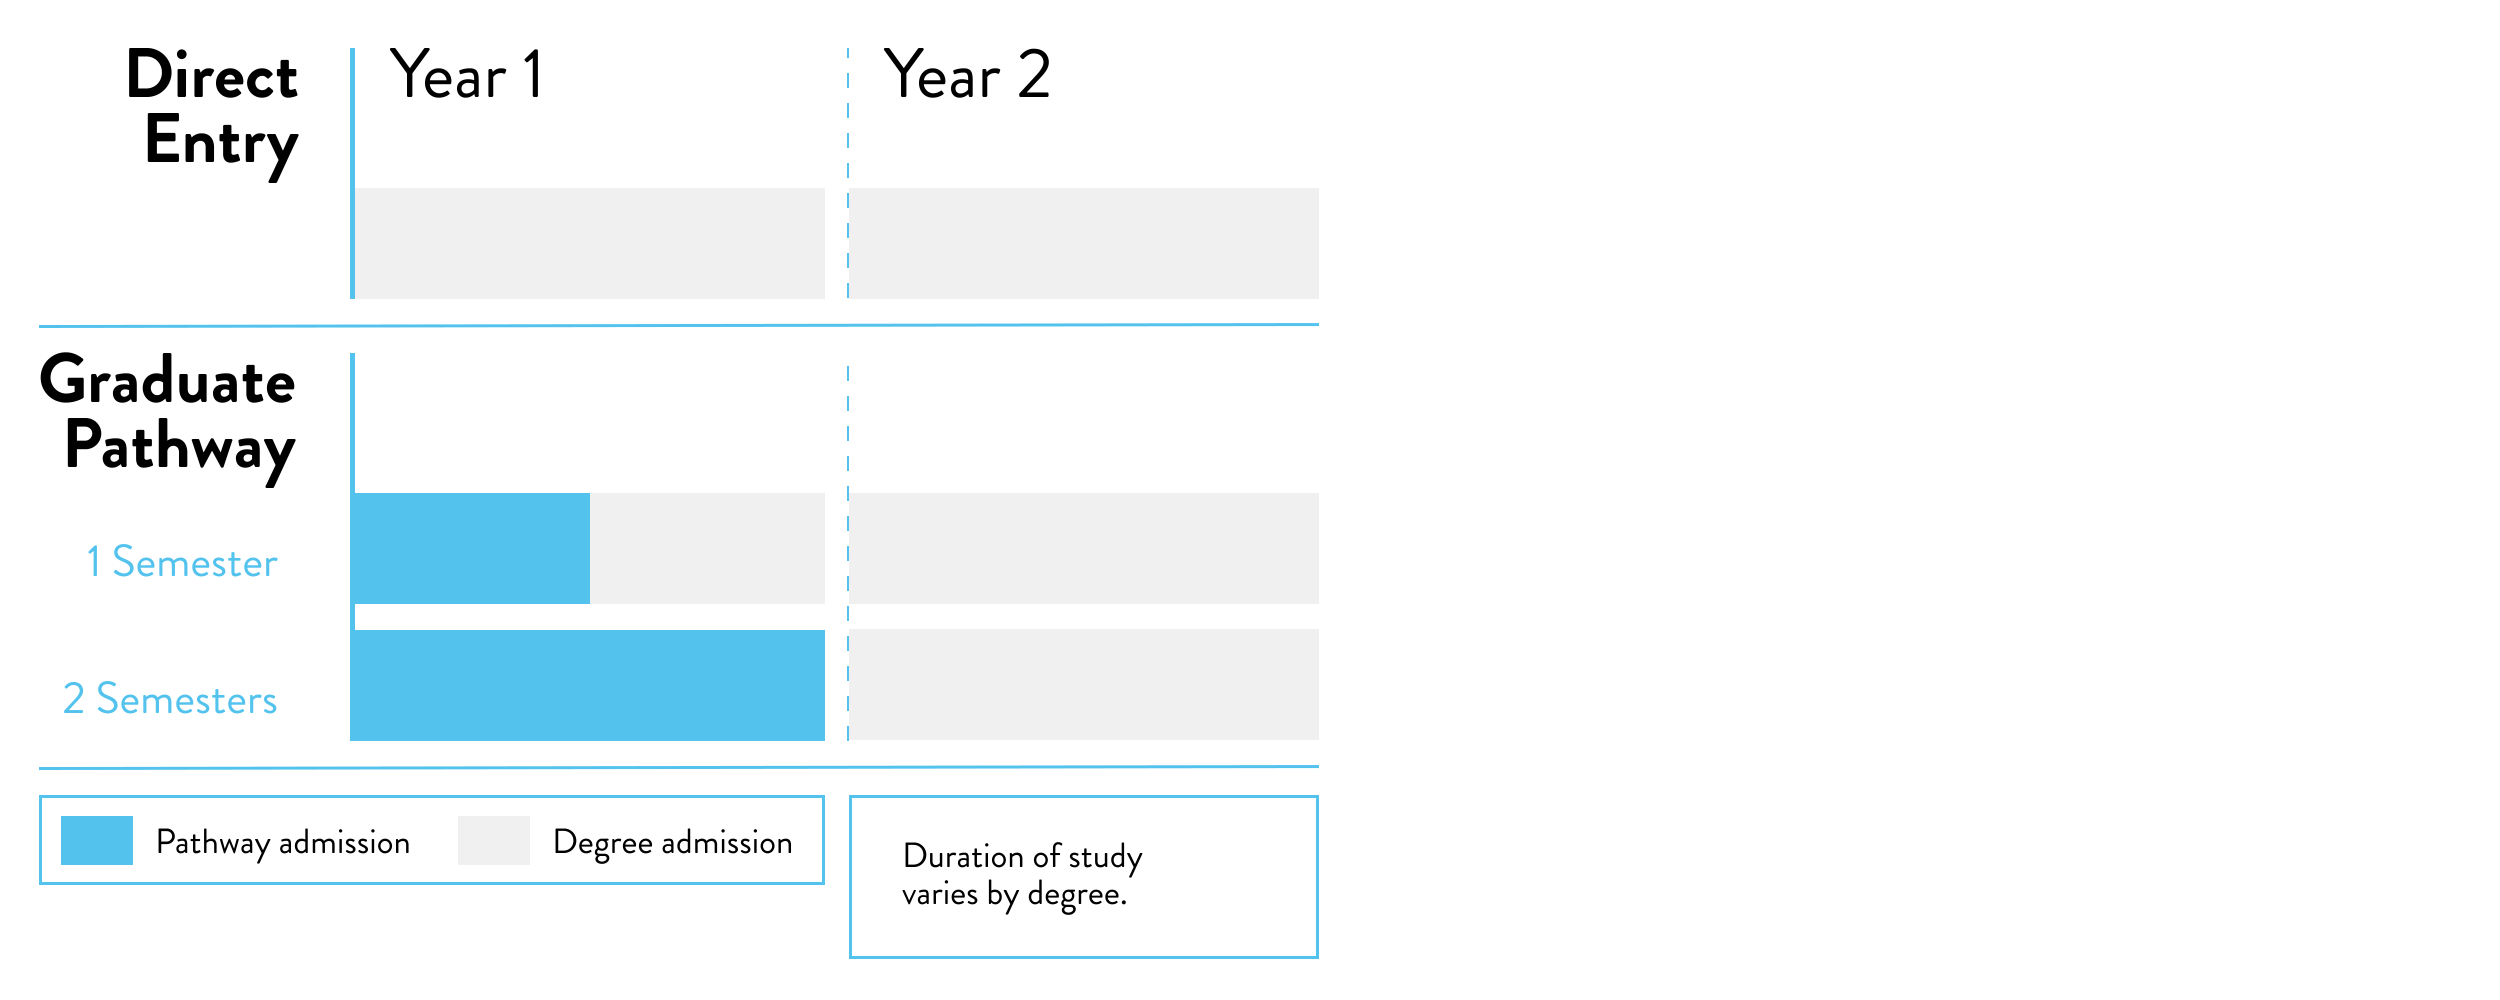 <svg xmlns="http://www.w3.org/2000/svg" width="2500" height="1000" fill="none"><path fill="#fff" d="M0 0h2500v1000H0z"/><path fill="#F0F0F0" d="M825 493H355v111h470V493ZM825 630H355v111h470V630ZM1319 493H849v111h470V493Z"/><path fill="#53C3EE" d="M825 630H355v111h470V630ZM590 493H355v111h235V493ZM133 816H61v49h72v-49Z"/><path fill="#F0F0F0" d="M1319 629H849v111h470V629Z"/><path fill="#53C3EE" d="M355 353h-5v388h5V353Z"/><path stroke="#53C3EE" stroke-dasharray="15 15" stroke-width="2" d="M848 741V353"/><path fill="#000" d="M158.57 852.335v-23.17c0-.35.28-.665.665-.665h7.735c4.305 0 7.84 3.5 7.84 7.735 0 4.34-3.535 7.875-7.805 7.875h-5.775v8.225c0 .35-.315.665-.665.665h-1.33a.665.665 0 0 1-.665-.665Zm2.66-10.815h5.565c2.87 0 5.32-2.345 5.32-5.355 0-2.835-2.45-5.005-5.32-5.005h-5.565v10.36Zm15.133 7.245c0-2.66 1.995-4.655 5.6-4.655 1.505 0 2.975.455 2.975.455.035-2.59-.28-3.78-2.275-3.78-1.925 0-3.57.525-4.2.77-.35.14-.56-.035-.665-.35l-.28-.875c-.14-.42.07-.63.385-.77.21-.105 2.24-.91 4.865-.91 3.57 0 4.445 1.82 4.445 5.915v7.77c0 .35-.315.665-.665.665h-.665c-.385 0-.49-.21-.595-.525l-.28-.945c-.735.735-2.17 1.82-4.34 1.82-2.45 0-4.305-1.785-4.305-4.585Zm2.24 0c0 1.4.945 2.485 2.45 2.485 1.75 0 3.255-1.085 3.85-1.96v-2.765c-.42-.245-1.4-.56-2.94-.56-1.96 0-3.36.98-3.36 2.8Zm14.382.735v-8.4H191.2a.665.665 0 0 1-.665-.665v-.77c0-.385.28-.665.665-.665h1.785v-3.885c0-.35.315-.665.665-.665l1.12-.07c.35 0 .63.315.63.665V839h4.06c.385 0 .665.28.665.665v.77c0 .35-.28.665-.665.665h-4.06v8.19c0 1.4.35 1.68 1.155 1.68.875 0 2.1-.525 2.555-.77.525-.28.665-.07.84.21l.525.875c.245.42.14.63-.245.875-.49.315-2.38 1.19-4.025 1.19-2.8 0-3.22-1.68-3.22-3.85Zm11.088 2.835v-23.17c0-.35.315-.665.665-.665h1.085c.35 0 .665.315.665.665v11.34s1.855-1.855 4.69-1.855c3.465 0 5.425 2.205 5.425 6.3v7.385c0 .35-.315.665-.665.665h-1.12a.688.688 0 0 1-.665-.665v-7.385c0-2.66-1.19-3.955-3.15-3.955-2.66 0-4.515 1.96-4.515 1.96v9.38c0 .35-.315.665-.665.665h-1.085a.688.688 0 0 1-.665-.665Zm19.78.665-3.885-13.195c-.14-.49 0-.805.525-.805h1.085c.315 0 .56.175.63.385l2.555 9.24h.035l3.955-9.625c.07-.175.28-.35.595-.35h.175c.315 0 .525.175.595.35l3.92 9.66h.035l2.52-9.275c.07-.21.315-.385.595-.385h1.085c.525 0 .665.315.525.805L234.983 853c-.07.21-.315.35-.595.35h-.175c-.315 0-.525-.175-.595-.35l-4.27-10.5-4.13 10.5c-.07.175-.28.35-.595.35h-.175c-.315 0-.525-.14-.595-.35Zm17.554-4.235c0-2.66 1.995-4.655 5.6-4.655 1.505 0 2.975.455 2.975.455.035-2.59-.28-3.78-2.275-3.78-1.925 0-3.57.525-4.2.77-.35.14-.56-.035-.665-.35l-.28-.875c-.14-.42.07-.63.385-.77.21-.105 2.24-.91 4.865-.91 3.57 0 4.445 1.82 4.445 5.915v7.77c0 .35-.315.665-.665.665h-.665c-.385 0-.49-.21-.595-.525l-.28-.945c-.735.735-2.17 1.82-4.34 1.82-2.45 0-4.305-1.785-4.305-4.585Zm2.24 0c0 1.4.945 2.485 2.45 2.485 1.75 0 3.255-1.085 3.85-1.96v-2.765c-.42-.245-1.4-.56-2.94-.56-1.96 0-3.36.98-3.36 2.8Zm17.987 4.2-6.51-13.195c-.21-.455 0-.77.525-.77h1.54c.28 0 .49.175.595.385l5.18 10.71h.035l4.9-10.71c.105-.21.35-.385.595-.385h1.33c.525 0 .77.35.525.805l-10.745 23.275c-.105.21-.35.42-.595.42h-1.295c-.525 0-.805-.385-.56-.875l4.48-9.66Zm18.532-4.2c0-2.66 1.995-4.655 5.6-4.655 1.505 0 2.975.455 2.975.455.035-2.59-.28-3.78-2.275-3.78-1.925 0-3.57.525-4.2.77-.35.14-.56-.035-.665-.35l-.28-.875c-.14-.42.07-.63.385-.77.21-.105 2.24-.91 4.865-.91 3.57 0 4.445 1.82 4.445 5.915v7.77c0 .35-.315.665-.665.665h-.665c-.385 0-.49-.21-.595-.525l-.28-.945c-.735.735-2.17 1.82-4.34 1.82-2.45 0-4.305-1.785-4.305-4.585Zm2.24 0c0 1.4.945 2.485 2.45 2.485 1.75 0 3.255-1.085 3.85-1.96v-2.765c-.42-.245-1.4-.56-2.94-.56-1.96 0-3.36.98-3.36 2.8Zm12.458-2.8c0-4.095 2.52-7.315 6.72-7.315 2.31 0 3.745.91 3.745.91v-10.395c0-.35.315-.665.665-.665h1.085c.35 0 .665.315.665.665v23.17c0 .35-.315.665-.665.665h-.735c-.315 0-.525-.245-.595-.56l-.21-.945s-1.68 1.855-4.305 1.855c-3.57 0-6.37-3.36-6.37-7.385Zm2.45.035c0 2.73 1.61 5.145 4.165 5.145 2.52 0 3.815-2.31 3.815-2.31v-7s-1.47-.84-3.395-.84c-3.045 0-4.585 2.205-4.585 5.005Zm15.449 6.335v-12.67c0-.35.315-.665.665-.665h.665c.315 0 .49.14.56.42l.315 1.085s1.645-1.855 4.55-1.855c2.065 0 3.57.805 4.48 2.275.175-.14 2.415-2.275 5.215-2.275 4.06 0 5.425 2.66 5.425 6.3v7.385c0 .35-.315.665-.665.665h-1.12a.688.688 0 0 1-.665-.665v-7.385c0-2.625-1.12-3.955-3.15-3.955-2.275 0-3.78 1.505-4.27 1.96.105.595.175 1.26.175 1.995v7.385c0 .35-.315.665-.665.665h-1.12a.688.688 0 0 1-.665-.665v-7.385c0-2.66-1.19-3.955-3.325-3.955-2.485 0-3.99 1.995-3.99 1.995v9.345c0 .35-.315.665-.665.665h-1.085a.688.688 0 0 1-.665-.665Zm27.815-19.81c-.91 0-1.645-.735-1.645-1.645 0-.945.735-1.68 1.645-1.68.945 0 1.68.735 1.68 1.68 0 .91-.735 1.645-1.68 1.645Zm-1.155 19.81v-12.67c0-.35.315-.665.665-.665h1.085c.35 0 .665.315.665.665v12.67c0 .35-.315.665-.665.665h-1.085a.688.688 0 0 1-.665-.665Zm6.718-.56c-.175-.14-.28-.49-.175-.735.14-.21.385-.7.49-.875.175-.28.56-.35.945-.105 0 0 1.505 1.225 3.29 1.225 1.435 0 2.275-.735 2.275-1.68 0-1.225-1.05-1.785-3.08-2.8-1.855-.91-3.99-2.135-3.99-4.515 0-1.47 1.19-3.64 4.445-3.64 1.82 0 3.22.63 3.885 1.085.315.21.42.7.21 1.085l-.28.56c-.21.385-.7.49-1.015.315 0 0-1.505-.84-2.8-.84-1.575 0-1.995.805-1.995 1.4 0 1.155 1.155 1.68 2.59 2.38 2.415 1.155 4.585 2.24 4.585 4.76 0 2.03-1.96 3.955-4.83 3.955-2.345 0-3.78-.98-4.55-1.575Zm12.476 0c-.175-.14-.28-.49-.175-.735.14-.21.385-.7.49-.875.175-.28.56-.35.945-.105 0 0 1.505 1.225 3.29 1.225 1.435 0 2.275-.735 2.275-1.68 0-1.225-1.05-1.785-3.08-2.8-1.855-.91-3.99-2.135-3.99-4.515 0-1.47 1.19-3.64 4.445-3.64 1.82 0 3.22.63 3.885 1.085.315.21.42.7.21 1.085l-.28.56c-.21.385-.7.49-1.015.315 0 0-1.505-.84-2.8-.84-1.575 0-1.995.805-1.995 1.4 0 1.155 1.155 1.68 2.59 2.38 2.415 1.155 4.585 2.24 4.585 4.76 0 2.03-1.96 3.955-4.83 3.955-2.345 0-3.78-.98-4.55-1.575Zm14.295-19.25c-.91 0-1.645-.735-1.645-1.645 0-.945.735-1.68 1.645-1.68.945 0 1.68.735 1.68 1.68 0 .91-.735 1.645-1.68 1.645Zm-1.155 19.81v-12.67c0-.35.315-.665.665-.665h1.085c.35 0 .665.315.665.665v12.67c0 .35-.315.665-.665.665h-1.085a.688.688 0 0 1-.665-.665Zm6.368-6.37c0-3.955 3.08-7.315 6.965-7.315s6.965 3.36 6.965 7.315c0 4.025-3.08 7.385-6.965 7.385s-6.965-3.36-6.965-7.385Zm2.415 0c0 2.835 1.995 5.11 4.55 5.11 2.555 0 4.55-2.275 4.55-5.11 0-2.765-1.995-5.005-4.55-5.005-2.555 0-4.55 2.24-4.55 5.005Zm15.485 6.37v-12.67c0-.35.315-.665.665-.665h.665c.315 0 .49.14.56.42l.315 1.085s1.995-1.855 4.9-1.855c4.06 0 5.425 2.66 5.425 6.3v7.385c0 .35-.315.665-.665.665h-1.12a.688.688 0 0 1-.665-.665v-7.385c0-2.66-1.19-3.955-3.15-3.955-2.625 0-4.515 1.995-4.515 1.995v9.345c0 .35-.315.665-.665.665h-1.085a.688.688 0 0 1-.665-.665Z"/><path fill="#F0F0F0" d="M530 816h-72v49h72v-49Z"/><path fill="#000" d="M555.57 852.335v-23.17c0-.35.28-.665.63-.665h7.84c6.755 0 12.285 5.495 12.285 12.215 0 6.79-5.53 12.285-12.285 12.285h-7.84c-.35 0-.63-.315-.63-.665Zm2.66-1.75h5.25c5.74 0 9.905-4.095 9.905-9.87 0-5.74-4.165-9.835-9.905-9.835h-5.25v19.705ZM579.241 846c0-3.955 2.625-7.35 6.86-7.35 3.675 0 6.335 2.73 6.335 6.405 0 .245-.035.7-.07.945a.644.644 0 0 1-.63.595h-10.08c.14 2.345 2.205 4.55 4.69 4.55 1.47 0 2.66-.56 3.465-1.05.49-.28.7-.455.98-.07.21.28.385.525.595.805.245.315.385.525-.14.91-.84.665-2.73 1.61-5.145 1.61-4.235 0-6.86-3.325-6.86-7.35Zm2.45-1.365h8.33c-.105-2.03-1.785-3.85-3.92-3.85-2.345 0-4.165 1.68-4.41 3.85Zm13.162 7.7c0-2.66 2.345-4.025 2.345-4.025s-1.12-1.435-1.12-3.5c0-3.255 2.275-6.16 5.915-6.16h5.915c.385 0 .665.28.665.665v.595c0 .245-.14.56-.385.595l-1.89.385s1.575 1.155 1.575 3.92c0 3.185-2.275 5.95-5.88 5.95-2.24 0-3.325-.875-3.325-.875s-1.54.7-1.54 2.1c0 .875.63 1.715 1.925 1.715h5.04c2.94 0 5.25 1.435 5.25 4.48 0 2.905-3.01 5.67-7.245 5.67-4.69 0-6.72-2.52-6.72-4.83 0-2.1 1.68-3.045 2.03-3.255v-.105c-.91-.245-2.555-1.155-2.555-3.325Zm7.175-3.675c2.1 0 3.5-1.61 3.5-3.92 0-2.31-1.4-3.92-3.5-3.92-2.135 0-3.675 1.61-3.675 3.92 0 2.31 1.54 3.92 3.675 3.92Zm-4.165 10.01c0 1.68 1.82 2.905 4.2 2.905 2.31 0 4.69-1.295 4.69-3.325 0-.455-.21-2.275-2.66-2.275h-3.885s-2.345.63-2.345 2.695Zm14.454-6.335v-12.67c0-.35.315-.665.665-.665h.665c.28 0 .525.175.595.49l.28 1.015s1.295-1.855 4.2-1.855c1.05 0 2.8.175 2.45 1.155l-.42 1.19c-.175.455-.49.455-.84.315a3.61 3.61 0 0 0-1.365-.28c-2.66 0-3.815 1.96-3.815 1.96v9.345c0 .35-.315.665-.665.665h-1.085a.688.688 0 0 1-.665-.665ZM622.889 846c0-3.955 2.625-7.35 6.86-7.35 3.675 0 6.335 2.73 6.335 6.405 0 .245-.035.7-.07.945a.644.644 0 0 1-.63.595h-10.08c.14 2.345 2.205 4.55 4.69 4.55 1.47 0 2.66-.56 3.465-1.05.49-.28.7-.455.98-.07.21.28.385.525.595.805.245.315.385.525-.14.91-.84.665-2.73 1.61-5.145 1.61-4.235 0-6.86-3.325-6.86-7.35Zm2.45-1.365h8.33c-.105-2.03-1.785-3.85-3.92-3.85-2.345 0-4.165 1.68-4.41 3.85ZM638.885 846c0-3.955 2.625-7.35 6.86-7.35 3.675 0 6.335 2.73 6.335 6.405 0 .245-.035.7-.07.945a.644.644 0 0 1-.63.595H641.3c.14 2.345 2.205 4.55 4.69 4.55 1.47 0 2.66-.56 3.465-1.05.49-.28.7-.455.98-.07.21.28.385.525.595.805.245.315.385.525-.14.91-.84.665-2.73 1.61-5.145 1.61-4.235 0-6.86-3.325-6.86-7.35Zm2.45-1.365h8.33c-.105-2.03-1.785-3.85-3.92-3.85-2.345 0-4.165 1.68-4.41 3.85Zm21.305 4.13c0-2.66 1.995-4.655 5.6-4.655 1.505 0 2.975.455 2.975.455.035-2.59-.28-3.78-2.275-3.78-1.925 0-3.57.525-4.2.77-.35.14-.56-.035-.665-.35l-.28-.875c-.14-.42.07-.63.385-.77.21-.105 2.24-.91 4.865-.91 3.57 0 4.445 1.82 4.445 5.915v7.77c0 .35-.315.665-.665.665h-.665c-.385 0-.49-.21-.595-.525l-.28-.945c-.735.735-2.17 1.82-4.34 1.82-2.45 0-4.305-1.785-4.305-4.585Zm2.24 0c0 1.4.945 2.485 2.45 2.485 1.75 0 3.255-1.085 3.85-1.96v-2.765c-.42-.245-1.4-.56-2.94-.56-1.96 0-3.36.98-3.36 2.8Zm12.457-2.8c0-4.095 2.52-7.315 6.72-7.315 2.31 0 3.745.91 3.745.91v-10.395c0-.35.315-.665.665-.665h1.085c.35 0 .665.315.665.665v23.17c0 .35-.315.665-.665.665h-.735c-.315 0-.525-.245-.595-.56l-.21-.945s-1.68 1.855-4.305 1.855c-3.57 0-6.37-3.36-6.37-7.385Zm2.45.035c0 2.73 1.61 5.145 4.165 5.145 2.52 0 3.815-2.31 3.815-2.31v-7s-1.47-.84-3.395-.84c-3.045 0-4.585 2.205-4.585 5.005Zm15.45 6.335v-12.67c0-.35.315-.665.665-.665h.665c.315 0 .49.14.56.42l.315 1.085s1.645-1.855 4.55-1.855c2.065 0 3.57.805 4.48 2.275.175-.14 2.415-2.275 5.215-2.275 4.06 0 5.425 2.66 5.425 6.3v7.385c0 .35-.315.665-.665.665h-1.12a.688.688 0 0 1-.665-.665v-7.385c0-2.625-1.12-3.955-3.15-3.955-2.275 0-3.78 1.505-4.27 1.96.105.595.175 1.26.175 1.995v7.385c0 .35-.315.665-.665.665h-1.12a.688.688 0 0 1-.665-.665v-7.385c0-2.66-1.19-3.955-3.325-3.955-2.485 0-3.99 1.995-3.99 1.995v9.345c0 .35-.315.665-.665.665h-1.085a.688.688 0 0 1-.665-.665Zm27.815-19.81c-.91 0-1.645-.735-1.645-1.645 0-.945.735-1.68 1.645-1.68.945 0 1.68.735 1.68 1.68 0 .91-.735 1.645-1.68 1.645Zm-1.155 19.81v-12.67c0-.35.315-.665.665-.665h1.085c.35 0 .665.315.665.665v12.67c0 .35-.315.665-.665.665h-1.085a.688.688 0 0 1-.665-.665Zm6.718-.56c-.175-.14-.28-.49-.175-.735.14-.21.385-.7.49-.875.175-.28.56-.35.945-.105 0 0 1.505 1.225 3.29 1.225 1.435 0 2.275-.735 2.275-1.68 0-1.225-1.05-1.785-3.08-2.8-1.855-.91-3.99-2.135-3.99-4.515 0-1.47 1.19-3.64 4.445-3.64 1.82 0 3.22.63 3.885 1.085.315.21.42.7.21 1.085l-.28.56c-.21.385-.7.49-1.015.315 0 0-1.505-.84-2.8-.84-1.575 0-1.995.805-1.995 1.4 0 1.155 1.155 1.68 2.59 2.38 2.415 1.155 4.585 2.24 4.585 4.76 0 2.03-1.96 3.955-4.83 3.955-2.345 0-3.78-.98-4.55-1.575Zm12.476 0c-.175-.14-.28-.49-.175-.735.14-.21.385-.7.49-.875.175-.28.56-.35.945-.105 0 0 1.505 1.225 3.29 1.225 1.435 0 2.275-.735 2.275-1.68 0-1.225-1.05-1.785-3.08-2.8-1.855-.91-3.99-2.135-3.99-4.515 0-1.47 1.19-3.64 4.445-3.64 1.82 0 3.22.63 3.885 1.085.315.21.42.7.21 1.085l-.28.56c-.21.385-.7.49-1.015.315 0 0-1.505-.84-2.8-.84-1.575 0-1.995.805-1.995 1.4 0 1.155 1.155 1.68 2.59 2.38 2.415 1.155 4.585 2.24 4.585 4.76 0 2.03-1.96 3.955-4.83 3.955-2.345 0-3.78-.98-4.55-1.575Zm14.295-19.25c-.91 0-1.645-.735-1.645-1.645 0-.945.735-1.68 1.645-1.68.945 0 1.68.735 1.68 1.68 0 .91-.735 1.645-1.68 1.645Zm-1.155 19.81v-12.67c0-.35.315-.665.665-.665h1.085c.35 0 .665.315.665.665v12.67c0 .35-.315.665-.665.665h-1.085a.688.688 0 0 1-.665-.665Zm6.368-6.37c0-3.955 3.08-7.315 6.965-7.315s6.965 3.36 6.965 7.315c0 4.025-3.08 7.385-6.965 7.385s-6.965-3.36-6.965-7.385Zm2.415 0c0 2.835 1.995 5.11 4.55 5.11 2.555 0 4.55-2.275 4.55-5.11 0-2.765-1.995-5.005-4.55-5.005-2.555 0-4.55 2.24-4.55 5.005Zm15.485 6.37v-12.67c0-.35.315-.665.665-.665h.665c.315 0 .49.14.56.42l.315 1.085s1.995-1.855 4.9-1.855c4.06 0 5.425 2.66 5.425 6.3v7.385c0 .35-.315.665-.665.665h-1.12a.688.688 0 0 1-.665-.665v-7.385c0-2.66-1.19-3.955-3.15-3.955-2.625 0-4.515 1.995-4.515 1.995v9.345c0 .35-.315.665-.665.665h-1.085a.688.688 0 0 1-.665-.665Z"/><path fill="#53C3EE" d="M64.118 712.145v-1.35c3.69-3.96 7.336-7.965 11.026-11.925 3.06-3.33 4.544-6.03 4.544-8.145 0-2.565-1.665-5.715-6.3-5.715-2.79 0-4.995 1.89-6.39 3.375-.36.36-.855.36-1.215 0l-.9-.855c-.27-.315-.36-.81-.044-1.17 0 0 3.195-4.41 8.55-4.41 6.434 0 9.72 4.095 9.72 8.685 0 3.96-2.52 6.885-5.625 10.215-2.88 3.06-5.76 6.165-8.64 9.225h13.23c.45 0 .855.405.855.855v1.215c0 .45-.406.855-.856.855h-17.1a.854.854 0 0 1-.855-.855Zm34.256-2.34c-.36-.315-.81-.675-.27-1.53.225-.27.45-.585.675-.855.45-.585.945-.945 1.575-.405.315.27 3.6 3.42 7.605 3.42 3.645 0 6.03-2.295 6.03-4.95 0-3.105-2.7-4.95-7.875-7.11-4.95-2.16-7.92-4.185-7.92-9.315 0-3.06 2.43-8.01 9.585-8.01 4.41 0 7.695 2.295 7.695 2.295.27.135.81.675.27 1.53-.18.27-.36.585-.54.855-.405.63-.855.81-1.575.405-.315-.18-3.15-2.07-5.895-2.07-4.77 0-6.21 3.06-6.21 4.95 0 3.015 2.295 4.77 6.075 6.345 6.075 2.475 9.99 4.77 9.99 9.99 0 4.68-4.455 8.1-9.72 8.1-5.31 0-8.91-3.105-9.495-3.645ZM121.423 704c0-5.085 3.375-9.45 8.82-9.45 4.725 0 8.145 3.51 8.145 8.235 0 .315-.045.9-.09 1.215a.828.828 0 0 1-.81.765h-12.96c.18 3.015 2.835 5.85 6.03 5.85 1.89 0 3.42-.72 4.455-1.35.63-.36.9-.585 1.26-.09.27.36.495.675.765 1.035.315.405.495.675-.18 1.17-1.08.855-3.51 2.07-6.615 2.07-5.445 0-8.82-4.275-8.82-9.45Zm3.15-1.755h10.71c-.135-2.61-2.295-4.95-5.04-4.95-3.015 0-5.355 2.16-5.67 4.95Zm18.722 9.9v-16.29c0-.45.405-.855.855-.855h.855c.405 0 .63.18.72.54l.405 1.395s2.115-2.385 5.85-2.385c2.655 0 4.59 1.035 5.76 2.925.225-.18 3.105-2.925 6.705-2.925 5.22 0 6.975 3.42 6.975 8.1v9.495c0 .45-.405.855-.855.855h-1.44a.885.885 0 0 1-.855-.855v-9.495c0-3.375-1.44-5.085-4.05-5.085-2.925 0-4.86 1.935-5.49 2.52.135.765.225 1.62.225 2.565v9.495c0 .45-.405.855-.855.855h-1.44a.885.885 0 0 1-.855-.855v-9.495c0-3.42-1.53-5.085-4.275-5.085-3.195 0-5.13 2.565-5.13 2.565v12.015c0 .45-.405.855-.855.855h-1.395a.885.885 0 0 1-.855-.855ZM176.267 704c0-5.085 3.375-9.45 8.82-9.45 4.725 0 8.145 3.51 8.145 8.235 0 .315-.045.9-.09 1.215a.828.828 0 0 1-.81.765h-12.96c.18 3.015 2.835 5.85 6.03 5.85 1.89 0 3.42-.72 4.455-1.35.63-.36.9-.585 1.26-.09.27.36.495.675.765 1.035.315.405.495.675-.18 1.17-1.08.855-3.51 2.07-6.615 2.07-5.445 0-8.82-4.275-8.82-9.45Zm3.15-1.755h10.71c-.135-2.61-2.295-4.95-5.04-4.95-3.015 0-5.355 2.16-5.67 4.95Zm17.866 9.18c-.225-.18-.36-.63-.225-.945.18-.27.495-.9.63-1.125.225-.36.72-.45 1.215-.135 0 0 1.935 1.575 4.23 1.575 1.845 0 2.925-.945 2.925-2.16 0-1.575-1.35-2.295-3.96-3.6-2.385-1.17-5.13-2.745-5.13-5.805 0-1.89 1.53-4.68 5.715-4.68 2.34 0 4.14.81 4.995 1.395.405.27.54.9.27 1.395l-.36.72c-.27.495-.9.63-1.305.405 0 0-1.935-1.08-3.6-1.08-2.025 0-2.565 1.035-2.565 1.8 0 1.485 1.485 2.16 3.33 3.06 3.105 1.485 5.895 2.88 5.895 6.12 0 2.61-2.52 5.085-6.21 5.085-3.015 0-4.86-1.26-5.85-2.025Zm18.065-2.925v-10.8h-2.295a.854.854 0 0 1-.855-.855v-.99c0-.495.36-.855.855-.855h2.295v-4.995c0-.45.405-.855.855-.855l1.44-.09c.45 0 .81.405.81.855V695h5.22c.495 0 .855.36.855.855v.99c0 .45-.36.855-.855.855h-5.22v10.53c0 1.8.45 2.16 1.485 2.16 1.125 0 2.7-.675 3.285-.99.675-.36.855-.09 1.08.27l.675 1.125c.315.54.18.81-.315 1.125-.63.405-3.06 1.53-5.175 1.53-3.6 0-4.14-2.16-4.14-4.95Zm12.906-4.5c0-5.085 3.375-9.45 8.82-9.45 4.725 0 8.145 3.51 8.145 8.235 0 .315-.045.9-.09 1.215a.828.828 0 0 1-.81.765h-12.96c.18 3.015 2.835 5.85 6.03 5.85 1.89 0 3.42-.72 4.455-1.35.63-.36.9-.585 1.26-.09.27.36.495.675.765 1.035.315.405.495.675-.18 1.17-1.08.855-3.51 2.07-6.615 2.07-5.445 0-8.82-4.275-8.82-9.45Zm3.15-1.755h10.71c-.135-2.61-2.295-4.95-5.04-4.95-3.015 0-5.355 2.16-5.67 4.95Zm18.722 9.9v-16.29c0-.45.405-.855.855-.855h.855c.36 0 .675.225.765.63l.36 1.305s1.665-2.385 5.4-2.385c1.35 0 3.6.225 3.15 1.485l-.54 1.53c-.225.585-.63.585-1.08.405a4.641 4.641 0 0 0-1.755-.36c-3.42 0-4.905 2.52-4.905 2.52v12.015c0 .45-.405.855-.855.855h-1.395a.885.885 0 0 1-.855-.855Zm14.174-.72c-.225-.18-.36-.63-.225-.945.18-.27.495-.9.63-1.125.225-.36.72-.45 1.215-.135 0 0 1.935 1.575 4.23 1.575 1.845 0 2.925-.945 2.925-2.16 0-1.575-1.35-2.295-3.96-3.6-2.385-1.17-5.13-2.745-5.13-5.805 0-1.89 1.53-4.68 5.715-4.68 2.34 0 4.14.81 4.995 1.395.405.27.54.9.27 1.395l-.36.72c-.27.495-.9.63-1.305.405 0 0-1.935-1.08-3.6-1.08-2.025 0-2.565 1.035-2.565 1.8 0 1.485 1.485 2.16 3.33 3.06 3.105 1.485 5.895 2.88 5.895 6.12 0 2.61-2.52 5.085-6.21 5.085-3.015 0-4.86-1.26-5.85-2.025ZM93.63 575.145V550.98l-3.24 2.52c-.36.27-.72.315-1.034-.045l-.855-.945c-.315-.36-.135-.765.09-.99l6.3-6.12h1.215c.45 0 .81.405.81.855v28.89c0 .45-.36.855-.81.855h-1.62a.854.854 0 0 1-.855-.855Zm20.784-2.34c-.36-.315-.81-.675-.27-1.53.225-.27.45-.585.675-.855.45-.585.945-.945 1.575-.405.315.27 3.6 3.42 7.605 3.42 3.645 0 6.03-2.295 6.03-4.95 0-3.105-2.7-4.95-7.875-7.11-4.95-2.16-7.92-4.185-7.92-9.315 0-3.06 2.43-8.01 9.585-8.01 4.41 0 7.695 2.295 7.695 2.295.27.135.81.675.27 1.53-.18.27-.36.585-.54.855-.405.63-.855.81-1.575.405-.315-.18-3.15-2.07-5.895-2.07-4.77 0-6.21 3.06-6.21 4.95 0 3.015 2.295 4.77 6.075 6.345 6.075 2.475 9.99 4.77 9.99 9.99 0 4.68-4.455 8.1-9.72 8.1-5.31 0-8.91-3.105-9.495-3.645ZM137.463 567c0-5.085 3.375-9.45 8.82-9.45 4.725 0 8.145 3.51 8.145 8.235 0 .315-.045.9-.09 1.215a.828.828 0 0 1-.81.765h-12.96c.18 3.015 2.835 5.85 6.03 5.85 1.89 0 3.42-.72 4.455-1.35.63-.36.9-.585 1.26-.09.27.36.495.675.765 1.035.315.405.495.675-.18 1.17-1.08.855-3.51 2.07-6.615 2.07-5.445 0-8.82-4.275-8.82-9.45Zm3.15-1.755h10.71c-.135-2.61-2.295-4.95-5.04-4.95-3.015 0-5.355 2.16-5.67 4.95Zm18.722 9.9v-16.29c0-.45.405-.855.855-.855h.855c.405 0 .63.18.72.54l.405 1.395s2.115-2.385 5.85-2.385c2.655 0 4.59 1.035 5.76 2.925.225-.18 3.105-2.925 6.705-2.925 5.22 0 6.975 3.42 6.975 8.1v9.495c0 .45-.405.855-.855.855h-1.44a.885.885 0 0 1-.855-.855v-9.495c0-3.375-1.44-5.085-4.05-5.085-2.925 0-4.86 1.935-5.49 2.52.135.765.225 1.62.225 2.565v9.495c0 .45-.405.855-.855.855h-1.44a.885.885 0 0 1-.855-.855v-9.495c0-3.42-1.53-5.085-4.275-5.085-3.195 0-5.13 2.565-5.13 2.565v12.015c0 .45-.405.855-.855.855h-1.395a.885.885 0 0 1-.855-.855ZM192.307 567c0-5.085 3.375-9.45 8.82-9.45 4.725 0 8.145 3.51 8.145 8.235 0 .315-.045.9-.09 1.215a.828.828 0 0 1-.81.765h-12.96c.18 3.015 2.835 5.85 6.03 5.85 1.89 0 3.42-.72 4.455-1.35.63-.36.9-.585 1.26-.09.27.36.495.675.765 1.035.315.405.495.675-.18 1.17-1.08.855-3.51 2.07-6.615 2.07-5.445 0-8.82-4.275-8.82-9.45Zm3.15-1.755h10.71c-.135-2.61-2.295-4.95-5.04-4.95-3.015 0-5.355 2.16-5.67 4.95Zm17.866 9.18c-.225-.18-.36-.63-.225-.945.18-.27.495-.9.63-1.125.225-.36.72-.45 1.215-.135 0 0 1.935 1.575 4.23 1.575 1.845 0 2.925-.945 2.925-2.16 0-1.575-1.35-2.295-3.96-3.6-2.385-1.17-5.13-2.745-5.13-5.805 0-1.89 1.53-4.68 5.715-4.68 2.34 0 4.14.81 4.995 1.395.405.27.54.9.27 1.395l-.36.72c-.27.495-.9.63-1.305.405 0 0-1.935-1.08-3.6-1.08-2.025 0-2.565 1.035-2.565 1.8 0 1.485 1.485 2.16 3.33 3.06 3.105 1.485 5.895 2.88 5.895 6.12 0 2.61-2.52 5.085-6.21 5.085-3.015 0-4.86-1.26-5.85-2.025Zm18.065-2.925v-10.8h-2.295a.854.854 0 0 1-.855-.855v-.99c0-.495.36-.855.855-.855h2.295v-4.995c0-.45.405-.855.855-.855l1.44-.09c.45 0 .81.405.81.855V558h5.22c.495 0 .855.36.855.855v.99c0 .45-.36.855-.855.855h-5.22v10.53c0 1.8.45 2.16 1.485 2.16 1.125 0 2.7-.675 3.285-.99.675-.36.855-.09 1.08.27l.675 1.125c.315.54.18.81-.315 1.125-.63.405-3.06 1.53-5.175 1.53-3.6 0-4.14-2.16-4.14-4.95Zm12.906-4.5c0-5.085 3.375-9.45 8.82-9.45 4.725 0 8.145 3.51 8.145 8.235 0 .315-.045.9-.09 1.215a.828.828 0 0 1-.81.765h-12.96c.18 3.015 2.835 5.85 6.03 5.85 1.89 0 3.42-.72 4.455-1.35.63-.36.9-.585 1.26-.09.27.36.495.675.765 1.035.315.405.495.675-.18 1.17-1.08.855-3.51 2.07-6.615 2.07-5.445 0-8.82-4.275-8.82-9.45Zm3.15-1.755h10.71c-.135-2.61-2.295-4.95-5.04-4.95-3.015 0-5.355 2.16-5.67 4.95Zm18.722 9.9v-16.29c0-.45.405-.855.855-.855h.855c.36 0 .675.225.765.63l.36 1.305s1.665-2.385 5.4-2.385c1.35 0 3.6.225 3.15 1.485l-.54 1.53c-.225.585-.63.585-1.08.405a4.641 4.641 0 0 0-1.755-.36c-3.42 0-4.905 2.52-4.905 2.52v12.015c0 .45-.405.855-.855.855h-1.395a.885.885 0 0 1-.855-.855Z"/><path fill="#F0F0F0" d="M825 188H355v111h470V188ZM1319 188H849v111h470V188Z"/><path fill="#53C3EE" d="M355 48h-5v251h5V48Z"/><path stroke="#53C3EE" stroke-dasharray="15 15" stroke-width="2" d="M848 298V48"/><path stroke="#53C3EE" stroke-width="3" d="m38.998 768.5 1280.002-2M38.998 326.5l1280.002-2M40.5 796.5h783v87h-783zM1317.5 796.5v161h-467v-161h467Z"/><path fill="#000" d="M905.57 866.335v-23.17c0-.35.28-.665.63-.665h7.84c6.755 0 12.285 5.495 12.285 12.215 0 6.79-5.53 12.285-12.285 12.285h-7.84c-.35 0-.63-.315-.63-.665Zm2.66-1.75h5.25c5.74 0 9.905-4.095 9.905-9.87 0-5.74-4.165-9.835-9.905-9.835h-5.25v19.705Zm21.851-3.57v-7.35c0-.35.315-.665.665-.665h1.12c.35 0 .665.315.665.665v7.385c0 2.66 1.19 3.955 3.15 3.955 2.66 0 4.165-1.995 4.165-1.995v-9.345c0-.35.315-.665.665-.665h1.085c.35 0 .665.315.665.665v12.67c0 .35-.315.665-.665.665h-.665c-.385 0-.525-.245-.63-.595l-.245-.91s-1.645 1.855-4.55 1.855c-4.06 0-5.425-2.625-5.425-6.335Zm17.163 5.32v-12.67c0-.35.315-.665.665-.665h.665c.28 0 .525.175.595.49l.28 1.015s1.295-1.855 4.2-1.855c1.05 0 2.8.175 2.45 1.155l-.42 1.19c-.175.455-.49.455-.84.315a3.61 3.61 0 0 0-1.365-.28c-2.66 0-3.815 1.96-3.815 1.96v9.345c0 .35-.315.665-.665.665h-1.085a.688.688 0 0 1-.665-.665Zm10.674-3.57c0-2.66 1.995-4.655 5.6-4.655 1.505 0 2.975.455 2.975.455.035-2.59-.28-3.78-2.275-3.78-1.925 0-3.57.525-4.2.77-.35.14-.56-.035-.665-.35l-.28-.875c-.14-.42.07-.63.385-.77.21-.105 2.24-.91 4.865-.91 3.57 0 4.445 1.82 4.445 5.915v7.77c0 .35-.315.665-.665.665h-.665c-.385 0-.49-.21-.595-.525l-.28-.945c-.735.735-2.17 1.82-4.34 1.82-2.45 0-4.305-1.785-4.305-4.585Zm2.24 0c0 1.4.945 2.485 2.45 2.485 1.75 0 3.255-1.085 3.85-1.96v-2.765c-.42-.245-1.4-.56-2.94-.56-1.96 0-3.36.98-3.36 2.8Zm14.383.735v-8.4h-1.785a.665.665 0 0 1-.665-.665v-.77c0-.385.28-.665.665-.665h1.785v-3.885c0-.35.315-.665.665-.665l1.12-.07c.35 0 .63.315.63.665V853h4.06c.385 0 .665.28.665.665v.77c0 .35-.28.665-.665.665h-4.06v8.19c0 1.4.35 1.68 1.155 1.68.875 0 2.1-.525 2.555-.77.525-.28.665-.07.84.21l.525.875c.245.42.14.63-.245.875-.49.315-2.38 1.19-4.025 1.19-2.8 0-3.22-1.68-3.22-3.85Zm12.207-16.975c-.91 0-1.645-.735-1.645-1.645 0-.945.735-1.68 1.645-1.68.945 0 1.68.735 1.68 1.68 0 .91-.735 1.645-1.68 1.645Zm-1.155 19.81v-12.67c0-.35.315-.665.665-.665h1.085c.35 0 .665.315.665.665v12.67c0 .35-.315.665-.665.665h-1.085a.688.688 0 0 1-.665-.665Zm6.368-6.37c0-3.955 3.08-7.315 6.965-7.315 3.884 0 6.964 3.36 6.964 7.315 0 4.025-3.08 7.385-6.964 7.385-3.885 0-6.965-3.36-6.965-7.385Zm2.415 0c0 2.835 1.995 5.11 4.55 5.11 2.554 0 4.554-2.275 4.554-5.11 0-2.765-2-5.005-4.554-5.005-2.555 0-4.55 2.24-4.55 5.005Zm15.484 6.37v-12.67c0-.35.32-.665.67-.665h.66c.32 0 .49.14.56.42l.32 1.085s1.99-1.855 4.9-1.855c4.06 0 5.42 2.66 5.42 6.3v7.385c0 .35-.31.665-.66.665h-1.12a.693.693 0 0 1-.67-.665v-7.385c0-2.66-1.19-3.955-3.15-3.955-2.62 0-4.51 1.995-4.51 1.995v9.345c0 .35-.32.665-.67.665h-1.08a.693.693 0 0 1-.67-.665Zm24.07-6.37c0-3.955 3.08-7.315 6.97-7.315 3.88 0 6.96 3.36 6.96 7.315 0 4.025-3.08 7.385-6.96 7.385-3.89 0-6.97-3.36-6.97-7.385Zm2.42 0c0 2.835 1.99 5.11 4.55 5.11 2.55 0 4.55-2.275 4.55-5.11 0-2.765-2-5.005-4.55-5.005-2.56 0-4.55 2.24-4.55 5.005Zm16.6 6.37V855.1h-2.13a.666.666 0 0 1-.67-.665v-.77c0-.385.28-.665.67-.665h2.13v-4.9c0-4.06 2.35-5.95 5.36-5.95 1.92 0 3.22.84 3.85 1.435.24.21.28.56.14.805l-.56.91c-.21.35-.56.315-.91.035-.46-.35-1.51-1.015-2.56-1.015-1.61 0-2.9 1.085-2.9 3.78v4.9h4.06c.38 0 .66.28.66.665v.77c0 .35-.28.665-.66.665h-4.06v11.235c0 .35-.32.665-.67.665h-1.08a.693.693 0 0 1-.67-.665Zm17.19-.56c-.18-.14-.28-.49-.18-.735.14-.21.39-.7.49-.875.18-.28.56-.35.95-.105 0 0 1.5 1.225 3.29 1.225 1.43 0 2.27-.735 2.27-1.68 0-1.225-1.05-1.785-3.08-2.8-1.85-.91-3.99-2.135-3.99-4.515 0-1.47 1.19-3.64 4.45-3.64 1.82 0 3.22.63 3.88 1.085.32.21.42.7.21 1.085l-.28.56c-.21.385-.7.49-1.01.315 0 0-1.51-.84-2.8-.84-1.58 0-2 .805-2 1.4 0 1.155 1.16 1.68 2.59 2.38 2.42 1.155 4.59 2.24 4.59 4.76 0 2.03-1.96 3.955-4.83 3.955-2.35 0-3.78-.98-4.55-1.575Zm14.05-2.275v-8.4h-1.79a.663.663 0 0 1-.66-.665v-.77c0-.385.28-.665.66-.665h1.79v-3.885c0-.35.31-.665.66-.665l1.12-.07c.35 0 .63.315.63.665V853h4.06c.39 0 .67.28.67.665v.77c0 .35-.28.665-.67.665h-4.06v8.19c0 1.4.35 1.68 1.16 1.68.87 0 2.1-.525 2.55-.77.53-.28.67-.07.84.21l.53.875c.24.42.14.63-.25.875-.49.315-2.38 1.19-4.02 1.19-2.8 0-3.22-1.68-3.22-3.85Zm10.88-2.485v-7.35c0-.35.31-.665.66-.665h1.12c.35 0 .67.315.67.665v7.385c0 2.66 1.19 3.955 3.15 3.955 2.66 0 4.16-1.995 4.16-1.995v-9.345c0-.35.32-.665.67-.665h1.08c.35 0 .67.315.67.665v12.67c0 .35-.32.665-.67.665h-.66c-.39 0-.53-.245-.63-.595l-.25-.91s-1.64 1.855-4.55 1.855c-4.06 0-5.42-2.625-5.42-6.335Zm16.14-1.05c0-4.095 2.52-7.315 6.72-7.315 2.31 0 3.75.91 3.75.91v-10.395c0-.35.31-.665.66-.665h1.09c.35 0 .66.315.66.665v23.17c0 .35-.31.665-.66.665h-.74c-.31 0-.52-.245-.59-.56l-.21-.945s-1.68 1.855-4.31 1.855c-3.57 0-6.37-3.36-6.37-7.385Zm2.45.035c0 2.73 1.61 5.145 4.17 5.145 2.52 0 3.81-2.31 3.81-2.31v-7s-1.47-.84-3.39-.84c-3.05 0-4.59 2.205-4.59 5.005Zm19.97 6.965-6.51-13.195c-.21-.455 0-.77.52-.77h1.54c.28 0 .49.175.6.385l5.18 10.71h.03l4.9-10.71c.11-.21.35-.385.6-.385h1.33c.52 0 .77.35.52.805l-10.74 23.275c-.11.21-.35.42-.6.42h-1.29c-.53 0-.81-.385-.56-.875l4.48-9.66ZM908.475 904l-5.915-13.195c-.21-.455 0-.805.525-.805h1.085a.68.68 0 0 1 .63.385l4.34 10.01h.035l4.62-10.01a.667.667 0 0 1 .595-.385h.91c.525 0 .735.35.525.805L909.84 904c-.07.175-.28.35-.595.35h-.175c-.315 0-.525-.175-.595-.35Zm9.385-4.235c0-2.66 1.995-4.655 5.6-4.655 1.505 0 2.975.455 2.975.455.035-2.59-.28-3.78-2.275-3.78-1.925 0-3.57.525-4.2.77-.35.14-.56-.035-.665-.35l-.28-.875c-.14-.42.07-.63.385-.77.21-.105 2.24-.91 4.865-.91 3.57 0 4.445 1.82 4.445 5.915v7.77c0 .35-.315.665-.665.665h-.665c-.385 0-.49-.21-.595-.525l-.28-.945c-.735.735-2.17 1.82-4.34 1.82-2.45 0-4.305-1.785-4.305-4.585Zm2.24 0c0 1.4.945 2.485 2.45 2.485 1.75 0 3.255-1.085 3.85-1.96v-2.765c-.42-.245-1.4-.56-2.94-.56-1.96 0-3.36.98-3.36 2.8Zm13.472 3.57v-12.67c0-.35.315-.665.665-.665h.665c.28 0 .525.175.595.49l.28 1.015s1.295-1.855 4.2-1.855c1.05 0 2.8.175 2.45 1.155l-.42 1.19c-.175.455-.49.455-.84.315a3.61 3.61 0 0 0-1.365-.28c-2.66 0-3.815 1.96-3.815 1.96v9.345c0 .35-.315.665-.665.665h-1.085a.688.688 0 0 1-.665-.665Zm12.844-19.81c-.91 0-1.645-.735-1.645-1.645 0-.945.735-1.68 1.645-1.68.945 0 1.68.735 1.68 1.68 0 .91-.735 1.645-1.68 1.645Zm-1.155 19.81v-12.67c0-.35.315-.665.665-.665h1.085c.35 0 .665.315.665.665v12.67c0 .35-.315.665-.665.665h-1.085a.688.688 0 0 1-.665-.665Zm6.368-6.335c0-3.955 2.625-7.35 6.86-7.35 3.675 0 6.335 2.73 6.335 6.405 0 .245-.035.7-.07.945a.644.644 0 0 1-.63.595h-10.08c.14 2.345 2.205 4.55 4.69 4.55 1.47 0 2.66-.56 3.465-1.05.49-.28.7-.455.98-.07.21.28.385.525.595.805.245.315.385.525-.14.91-.84.665-2.73 1.61-5.145 1.61-4.235 0-6.86-3.325-6.86-7.35Zm2.45-1.365h8.33c-.105-2.03-1.785-3.85-3.92-3.85-2.345 0-4.165 1.68-4.41 3.85Zm13.896 7.14c-.175-.14-.28-.49-.175-.735.14-.21.385-.7.49-.875.175-.28.56-.35.945-.105 0 0 1.505 1.225 3.29 1.225 1.435 0 2.275-.735 2.275-1.68 0-1.225-1.05-1.785-3.08-2.8-1.855-.91-3.99-2.135-3.99-4.515 0-1.47 1.19-3.64 4.445-3.64 1.82 0 3.22.63 3.885 1.085.315.21.42.7.21 1.085l-.28.56c-.21.385-.7.49-1.015.315 0 0-1.505-.84-2.8-.84-1.575 0-1.995.805-1.995 1.4 0 1.155 1.155 1.68 2.59 2.38 2.415 1.155 4.585 2.24 4.585 4.76 0 2.03-1.96 3.955-4.83 3.955-2.345 0-3.78-.98-4.55-1.575Zm20.935.56v-23.17c0-.35.315-.665.665-.665h1.085c.35 0 .665.315.665.665v10.395s1.435-.91 3.745-.91c4.2 0 6.72 3.22 6.72 7.315 0 4.025-2.8 7.385-6.37 7.385-2.625 0-4.305-1.855-4.305-1.855l-.21.945c-.07.315-.28.56-.595.56h-.735a.688.688 0 0 1-.665-.665Zm2.45-3.5s1.295 2.31 3.815 2.31c2.555 0 4.165-2.415 4.165-5.145 0-2.8-1.54-5.005-4.585-5.005-1.925 0-3.395.84-3.395.84v7Zm18.91 4.13-6.51-13.195c-.21-.455 0-.77.53-.77h1.54c.28 0 .49.175.59.385l5.18 10.71h.04l4.9-10.71c.1-.21.35-.385.59-.385h1.33c.53 0 .77.35.53.805l-10.75 23.275c-.1.21-.35.42-.59.42h-1.3c-.52 0-.8-.385-.56-.875l4.48-9.66Zm18.54-7c0-4.095 2.52-7.315 6.72-7.315 2.31 0 3.74.91 3.74.91v-10.395c0-.35.32-.665.67-.665h1.08c.35 0 .67.315.67.665v23.17c0 .35-.32.665-.67.665h-.73c-.32 0-.53-.245-.6-.56l-.21-.945s-1.68 1.855-4.3 1.855c-3.57 0-6.37-3.36-6.37-7.385Zm2.45.035c0 2.73 1.61 5.145 4.16 5.145 2.52 0 3.82-2.31 3.82-2.31v-7s-1.47-.84-3.4-.84c-3.04 0-4.58 2.205-4.58 5.005Zm14.43 0c0-3.955 2.63-7.35 6.86-7.35 3.68 0 6.34 2.73 6.34 6.405 0 .245-.04.7-.07.945-.04.35-.32.595-.63.595h-10.08c.14 2.345 2.2 4.55 4.69 4.55 1.47 0 2.66-.56 3.46-1.05.49-.28.7-.455.98-.07.21.28.39.525.6.805.24.315.38.525-.14.91-.84.665-2.73 1.61-5.15 1.61-4.23 0-6.86-3.325-6.86-7.35Zm2.45-1.365h8.33c-.1-2.03-1.78-3.85-3.92-3.85-2.34 0-4.16 1.68-4.41 3.85Zm13.16 7.7c0-2.66 2.35-4.025 2.35-4.025s-1.12-1.435-1.12-3.5c0-3.255 2.27-6.16 5.91-6.16h5.92c.38 0 .66.28.66.665v.595c0 .245-.14.56-.38.595l-1.89.385s1.57 1.155 1.57 3.92c0 3.185-2.27 5.95-5.88 5.95-2.24 0-3.32-.875-3.32-.875s-1.54.7-1.54 2.1c0 .875.63 1.715 1.92 1.715h5.04c2.94 0 5.25 1.435 5.25 4.48 0 2.905-3.01 5.67-7.24 5.67-4.69 0-6.72-2.52-6.72-4.83 0-2.1 1.68-3.045 2.03-3.255v-.105c-.91-.245-2.56-1.155-2.56-3.325Zm7.18-3.675c2.1 0 3.5-1.61 3.5-3.92 0-2.31-1.4-3.92-3.5-3.92-2.14 0-3.68 1.61-3.68 3.92 0 2.31 1.54 3.92 3.68 3.92Zm-4.17 10.01c0 1.68 1.82 2.905 4.2 2.905 2.31 0 4.69-1.295 4.69-3.325 0-.455-.21-2.275-2.66-2.275h-3.88s-2.35.63-2.35 2.695Zm14.46-6.335v-12.67c0-.35.31-.665.66-.665h.67c.28 0 .52.175.59.49l.28 1.015s1.3-1.855 4.2-1.855c1.05 0 2.8.175 2.45 1.155l-.42 1.19c-.17.455-.49.455-.84.315-.31-.14-.84-.28-1.36-.28-2.66 0-3.82 1.96-3.82 1.96v9.345c0 .35-.31.665-.66.665h-1.09a.684.684 0 0 1-.66-.665Zm10.57-6.335c0-3.955 2.62-7.35 6.86-7.35 3.67 0 6.33 2.73 6.33 6.405 0 .245-.03.7-.07.945a.637.637 0 0 1-.63.595h-10.08c.14 2.345 2.21 4.55 4.69 4.55 1.47 0 2.66-.56 3.47-1.05.49-.28.7-.455.98-.07.21.28.38.525.59.805.25.315.39.525-.14.91-.84.665-2.73 1.61-5.14 1.61-4.24 0-6.86-3.325-6.86-7.35Zm2.45-1.365h8.33c-.11-2.03-1.79-3.85-3.92-3.85-2.35 0-4.17 1.68-4.41 3.85Zm13.55 1.365c0-3.955 2.62-7.35 6.86-7.35 3.67 0 6.33 2.73 6.33 6.405 0 .245-.03.7-.07.945a.637.637 0 0 1-.63.595h-10.08c.14 2.345 2.21 4.55 4.69 4.55 1.47 0 2.66-.56 3.47-1.05.49-.28.7-.455.98-.07.21.28.38.525.59.805.25.315.39.525-.14.91-.84.665-2.73 1.61-5.14 1.61-4.24 0-6.86-3.325-6.86-7.35Zm2.45-1.365h8.33c-.11-2.03-1.79-3.85-3.92-3.85-2.35 0-4.17 1.68-4.41 3.85Zm14.03 6.72c0-1.12.91-1.995 2-1.995 1.12 0 1.99.875 1.99 1.995a1.99 1.99 0 0 1-1.99 1.995c-1.09 0-2-.91-2-1.995ZM129.14 95.67V49.33c0-.7.56-1.33 1.26-1.33h16.59c13.51 0 24.57 10.99 24.57 24.43 0 13.58-11.06 24.57-24.57 24.57H130.4c-.7 0-1.26-.63-1.26-1.33Zm9.03-7.21h7.98c9.1 0 15.75-6.86 15.75-16.03 0-9.1-6.65-15.96-15.75-15.96h-7.98v31.99Zm43.515-29.4c-2.66 0-4.76-2.17-4.76-4.83s2.1-4.83 4.76-4.83c2.73 0 4.9 2.17 4.9 4.83s-2.17 4.83-4.9 4.83Zm-4.13 36.61V70.33c0-.77.63-1.33 1.33-1.33h5.81c.7 0 1.33.56 1.33 1.33v25.34c0 .7-.63 1.33-1.33 1.33h-5.81c-.7 0-1.33-.63-1.33-1.33Zm16.885 0V70.33c0-.77.63-1.33 1.33-1.33h2.66c.63 0 1.05.35 1.26.91l.98 2.73c.98-1.4 3.57-4.34 7.91-4.34 3.29 0 6.23 1.05 5.39 2.8l-2.59 4.55c-.35.63-1.05.91-1.61.63-.21-.07-1.26-.42-2.03-.42-2.8 0-4.48 1.89-4.97 2.87v16.94c0 .98-.63 1.33-1.61 1.33h-5.39c-.7 0-1.33-.63-1.33-1.33ZM215.993 83c0-7.91 5.95-14.7 14.28-14.7 7.21 0 13.09 5.46 13.09 13.02 0 .49-.07 1.4-.14 1.89-.07.7-.7 1.19-1.33 1.19h-17.92c.21 2.87 2.66 6.09 6.72 6.09 2.17 0 4.2-.84 5.46-1.75.7-.42 1.33-.56 1.82 0l2.87 3.29c.49.49.63 1.26-.07 1.82-2.31 2.17-5.88 3.85-10.43 3.85-8.4 0-14.35-6.65-14.35-14.7Zm8.61-3.5h10.57c-.21-2.59-2.45-4.76-5.11-4.76-2.8 0-5.11 2.1-5.46 4.76Zm22.491 3.5c0-8.26 7.07-14.7 14.91-14.7 4.34 0 7.7 1.75 10.36 4.97.49.63.35 1.47-.35 1.96l-3.22 3.08c-.63.56-1.26.21-1.75-.21-1.12-1.26-2.87-2.24-4.83-2.24-3.78 0-6.86 3.22-6.86 7.14 0 3.99 3.01 7.14 6.79 7.14 3.01 0 4.34-1.47 5.6-2.66.49-.49 1.19-.63 1.75-.21l3.01 2.59c.7.56.98 1.26.49 1.96-2.38 3.71-6.09 5.88-11.06 5.88-7.91 0-14.84-6.3-14.84-14.7Zm33.445 5.67V76.35h-2.38c-.7 0-1.26-.63-1.26-1.33v-4.69c0-.77.56-1.33 1.26-1.33h2.38v-7.77c0-.7.63-1.33 1.33-1.33l5.74-.07c.7 0 1.26.63 1.26 1.33V69h6.16c.77 0 1.33.56 1.33 1.33v4.69c0 .7-.56 1.33-1.33 1.33h-6.16v11.2c0 1.96 1.05 2.24 2.17 2.24 1.19 0 2.66-.49 3.43-.77s1.33.07 1.54.77l1.4 4.41c.28.7-.07 1.4-.77 1.68-.35.21-4.9 1.82-8.33 1.82-5.39 0-7.77-3.36-7.77-9.03Zm-132.737 72v-46.34c0-.7.56-1.33 1.33-1.33h28.49c.77 0 1.33.63 1.33 1.33v5.74c0 .7-.56 1.33-1.33 1.33h-20.72v11.48h17.29c.7 0 1.33.63 1.33 1.33v5.81c0 .77-.63 1.33-1.33 1.33h-17.29v12.25h20.72c.77 0 1.33.63 1.33 1.33v5.74c0 .7-.56 1.33-1.33 1.33h-28.49c-.77 0-1.33-.63-1.33-1.33Zm37.752 0v-25.34c0-.77.63-1.33 1.33-1.33h2.66c.63 0 .98.35 1.19.84l.98 2.59c1.05-1.12 4.48-4.13 9.87-4.13 8.89 0 12.46 6.65 12.46 13.93v13.44c0 .7-.63 1.33-1.33 1.33h-5.74c-.77 0-1.33-.63-1.33-1.33v-13.86c0-3.64-1.89-5.95-5.25-5.95-3.64 0-5.88 2.52-6.58 4.41v15.4c0 .98-.42 1.33-1.75 1.33h-5.18c-.7 0-1.33-.63-1.33-1.33Zm37.563-7v-12.32h-2.38c-.7 0-1.26-.63-1.26-1.33v-4.69c0-.77.56-1.33 1.26-1.33h2.38v-7.77c0-.7.63-1.33 1.33-1.33l5.74-.07c.7 0 1.26.63 1.26 1.33V134h6.16c.77 0 1.33.56 1.33 1.33v4.69c0 .7-.56 1.33-1.33 1.33h-6.16v11.2c0 1.96 1.05 2.24 2.17 2.24 1.19 0 2.66-.49 3.43-.77s1.33.07 1.54.77l1.4 4.41c.28.7-.07 1.4-.77 1.68-.35.21-4.9 1.82-8.33 1.82-5.39 0-7.77-3.36-7.77-9.03Zm22.661 7v-25.34c0-.77.63-1.33 1.33-1.33h2.66c.63 0 1.05.35 1.26.91l.98 2.73c.98-1.4 3.57-4.34 7.91-4.34 3.29 0 6.23 1.05 5.39 2.8l-2.59 4.55c-.35.63-1.05.91-1.61.63-.21-.07-1.26-.42-2.03-.42-2.8 0-4.48 1.89-4.97 2.87v16.94c0 .98-.63 1.33-1.61 1.33h-5.39c-.7 0-1.33-.63-1.33-1.33Zm32.79-.63-11.41-24.22c-.42-.91.14-1.82 1.19-1.82h6.3c.63 0 .98.35 1.19.77l7.07 15.82h.07l7-15.82c.35-.7.84-.77 1.68-.77h5.6c1.12 0 1.68.91 1.19 1.82l-21.42 46.34c-.21.42-.63.84-1.19.84h-6.02c-1.05 0-1.68-.91-1.19-1.89l9.94-21.07ZM40.677 377.57c0-14 11.2-25.27 25.13-25.27 6.3 0 12.32 2.45 17.08 6.51.56.56.63 1.4.07 1.96l-4.34 4.55c-.56.56-1.19.56-1.82 0-3.01-2.66-6.72-4.06-10.57-4.06-8.75 0-15.68 7.49-15.68 16.24 0 8.68 6.93 16.03 15.75 16.03 3.92 0 6.93-1.19 8.33-1.75v-5.95h-5.6c-.77 0-1.33-.56-1.33-1.26v-5.53c0-.77.56-1.33 1.33-1.33h13.44c.7 0 1.26.63 1.26 1.33v17.92c0 .56-.28.91-.56 1.12 0 0-7.21 4.55-17.36 4.55-13.93 0-25.13-11.06-25.13-25.06Zm50.412 23.1v-25.34c0-.77.63-1.33 1.33-1.33h2.66c.63 0 1.05.35 1.26.91l.98 2.73c.98-1.4 3.57-4.34 7.91-4.34 3.29 0 6.23 1.05 5.39 2.8l-2.59 4.55c-.35.63-1.05.91-1.61.63-.21-.07-1.26-.42-2.03-.42-2.8 0-4.48 1.89-4.97 2.87v16.94c0 .98-.63 1.33-1.61 1.33h-5.39c-.7 0-1.33-.63-1.33-1.33Zm21.827-7.56c0-4.97 4.06-8.82 11.2-8.82 2.8 0 5.11.77 5.11.77.07-3.57-1.05-4.83-3.64-4.83s-6.23.56-7.84 1.05c-.98.28-1.47-.35-1.61-1.26l-.63-3.64c-.21-1.05.35-1.54.98-1.75.56-.21 5.04-1.33 9.52-1.33 8.75 0 10.78 4.55 10.78 12.18v15.19c0 .7-.63 1.33-1.33 1.33h-2.52c-.49 0-.84-.21-1.19-.98l-.84-1.89c-1.61 1.47-4.2 3.57-8.54 3.57-5.6 0-9.45-3.64-9.45-9.59Zm7.7 0c0 2.1 1.47 3.64 3.64 3.64 2.24 0 4.41-1.89 4.83-2.73v-3.85s-1.89-.84-3.92-.84c-2.73 0-4.55 1.54-4.55 3.78Zm22.103-5.11c0-8.19 5.53-14.7 13.86-14.7 2.8 0 4.97.77 6.23 1.26v-20.23c0-.7.63-1.33 1.33-1.33h5.95c.7 0 1.33.63 1.33 1.33v46.34c0 .7-.63 1.33-1.33 1.33h-2.73c-.63 0-1.12-.56-1.33-1.33l-.7-2.17s-3.29 4.2-9.17 4.2c-7.63 0-13.44-6.65-13.44-14.7Zm8.12 0c0 3.92 2.66 7.14 6.37 7.14s5.39-2.87 5.88-4.55v-8.12s-1.96-1.61-5.46-1.61c-3.92 0-6.79 3.22-6.79 7.14Zm28.49.91v-13.58c0-.77.63-1.33 1.33-1.33h5.74c.7 0 1.33.56 1.33 1.33v13.79c0 3.71 1.89 6.02 5.11 6.02 2.94 0 5.18-2.73 5.6-5.25v-14.56c0-1.05.42-1.33 1.54-1.33h5.32c.7 0 1.33.56 1.33 1.33v25.34c0 .7-.63 1.33-1.33 1.33h-2.59c-.7 0-1.12-.49-1.33-1.05l-.84-2.31c-1.26 1.12-3.85 4.06-9.38 4.06-8.68 0-11.83-6.65-11.83-13.79Zm33.665 4.2c0-4.97 4.06-8.82 11.2-8.82 2.8 0 5.11.77 5.11.77.07-3.57-1.05-4.83-3.64-4.83s-6.23.56-7.84 1.05c-.98.28-1.47-.35-1.61-1.26l-.63-3.64c-.21-1.05.35-1.54.98-1.75.56-.21 5.04-1.33 9.52-1.33 8.75 0 10.78 4.55 10.78 12.18v15.19c0 .7-.63 1.33-1.33 1.33h-2.52c-.49 0-.84-.21-1.19-.98l-.84-1.89c-1.61 1.47-4.2 3.57-8.54 3.57-5.6 0-9.45-3.64-9.45-9.59Zm7.7 0c0 2.1 1.47 3.64 3.64 3.64 2.24 0 4.41-1.89 4.83-2.73v-3.85s-1.89-.84-3.92-.84c-2.73 0-4.55 1.54-4.55 3.78Zm25.673.56v-12.32h-2.38c-.7 0-1.26-.63-1.26-1.33v-4.69c0-.77.56-1.33 1.26-1.33h2.38v-7.77c0-.7.63-1.33 1.33-1.33l5.74-.07c.7 0 1.26.63 1.26 1.33V374h6.16c.77 0 1.33.56 1.33 1.33v4.69c0 .7-.56 1.33-1.33 1.33h-6.16v11.2c0 1.96 1.05 2.24 2.17 2.24 1.19 0 2.66-.49 3.43-.77s1.33.07 1.54.77l1.4 4.41c.28.7-.07 1.4-.77 1.68-.35.21-4.9 1.82-8.33 1.82-5.39 0-7.77-3.36-7.77-9.03Zm20.561-5.67c0-7.91 5.95-14.7 14.28-14.7 7.21 0 13.09 5.46 13.09 13.02 0 .49-.07 1.4-.14 1.89-.07.7-.7 1.19-1.33 1.19h-17.92c.21 2.87 2.66 6.09 6.72 6.09 2.17 0 4.2-.84 5.46-1.75.7-.42 1.33-.56 1.82 0l2.87 3.29c.49.49.63 1.26-.07 1.82-2.31 2.17-5.88 3.85-10.43 3.85-8.4 0-14.35-6.65-14.35-14.7Zm8.61-3.5h10.57c-.21-2.59-2.45-4.76-5.11-4.76-2.8 0-5.11 2.1-5.46 4.76ZM67.829 465.67v-46.34c0-.7.56-1.33 1.33-1.33h16.45c8.61 0 15.68 7 15.68 15.47 0 8.68-7.07 15.75-15.61 15.75h-8.75v16.45c0 .7-.63 1.33-1.33 1.33h-6.44c-.77 0-1.33-.63-1.33-1.33Zm9.1-24.99h8.12c3.92 0 7.21-3.15 7.21-7.28 0-3.85-3.29-6.79-7.21-6.79h-8.12v14.07Zm25.802 17.43c0-4.97 4.06-8.82 11.2-8.82 2.8 0 5.11.77 5.11.77.07-3.57-1.05-4.83-3.64-4.83s-6.23.56-7.84 1.05c-.98.28-1.47-.35-1.61-1.26l-.63-3.64c-.21-1.05.35-1.54.98-1.75.56-.21 5.04-1.33 9.52-1.33 8.75 0 10.78 4.55 10.78 12.18v15.19c0 .7-.63 1.33-1.33 1.33h-2.52c-.49 0-.84-.21-1.19-.98l-.84-1.89c-1.61 1.47-4.2 3.57-8.54 3.57-5.6 0-9.45-3.64-9.45-9.59Zm7.7 0c0 2.1 1.47 3.64 3.64 3.64 2.24 0 4.41-1.89 4.83-2.73v-3.85s-1.89-.84-3.92-.84c-2.73 0-4.55 1.54-4.55 3.78Zm25.673.56v-12.32h-2.38c-.7 0-1.26-.63-1.26-1.33v-4.69c0-.77.56-1.33 1.26-1.33h2.38v-7.77c0-.7.63-1.33 1.33-1.33l5.74-.07c.7 0 1.26.63 1.26 1.33V439h6.16c.77 0 1.33.56 1.33 1.33v4.69c0 .7-.56 1.33-1.33 1.33h-6.16v11.2c0 1.96 1.05 2.24 2.17 2.24 1.19 0 2.66-.49 3.43-.77s1.33.07 1.54.77l1.4 4.41c.28.7-.07 1.4-.77 1.68-.35.21-4.9 1.82-8.33 1.82-5.39 0-7.77-3.36-7.77-9.03Zm22.66 7v-46.34c0-.7.63-1.33 1.33-1.33h5.95c.7 0 1.33.63 1.33 1.33v21.28c1.4-1.05 4.13-2.31 7.42-2.31 8.89 0 12.53 6.86 12.53 13.93v13.44c0 .7-.63 1.33-1.33 1.33h-5.67c-.77 0-1.33-.63-1.33-1.33v-13.51c0-3.85-2.17-6.3-5.53-6.3-3.22 0-5.39 2.1-6.09 4.97v14.84c0 .77-.42 1.33-1.47 1.33h-5.81c-.7 0-1.33-.63-1.33-1.33Zm41.836 1.26-8.75-26.32c-.42-.91.21-1.61 1.19-1.61h5.04c.42 0 1.12.35 1.26.84l4.2 12.53h.07l7.14-13.44c.14-.28.49-.63 1.12-.63h.56c.63 0 .91.28 1.12.63l7.07 13.44h.07l4.2-12.53c.28-.77.84-.84 1.61-.84h4.55c.98 0 1.61.7 1.26 1.61l-8.75 26.32c-.14.42-.56.77-1.26.77h-.28c-.56 0-.91-.28-1.12-.63l-8.82-16.31h-.07l-8.75 16.31c-.21.35-.56.63-1.12.63h-.35c-.63 0-1.05-.35-1.19-.77Zm35.295-8.82c0-4.97 4.06-8.82 11.2-8.82 2.8 0 5.11.77 5.11.77.07-3.57-1.05-4.83-3.64-4.83s-6.23.56-7.84 1.05c-.98.28-1.47-.35-1.61-1.26l-.63-3.64c-.21-1.05.35-1.54.98-1.75.56-.21 5.04-1.33 9.52-1.33 8.75 0 10.78 4.55 10.78 12.18v15.19c0 .7-.63 1.33-1.33 1.33h-2.52c-.49 0-.84-.21-1.19-.98l-.84-1.89c-1.61 1.47-4.2 3.57-8.54 3.57-5.6 0-9.45-3.64-9.45-9.59Zm7.7 0c0 2.1 1.47 3.64 3.64 3.64 2.24 0 4.41-1.89 4.83-2.73v-3.85s-1.89-.84-3.92-.84c-2.73 0-4.55 1.54-4.55 3.78Zm31.973 6.93-11.41-24.22c-.42-.91.14-1.82 1.19-1.82h6.3c.63 0 .98.35 1.19.77l7.07 15.82h.07l7-15.82c.35-.7.84-.77 1.68-.77h5.6c1.12 0 1.68.91 1.19 1.82l-21.42 46.34c-.21.42-.63.84-1.19.84h-6.02c-1.05 0-1.68-.91-1.19-1.89l9.94-21.07ZM407.01 95.67V73.41l-16.87-23.38c-.56-.91 0-2.03 1.12-2.03h3.29c.49 0 .91.35 1.12.63l14.14 19.53 14.14-19.53c.21-.28.63-.63 1.12-.63h3.29c1.12 0 1.68 1.12 1.12 2.03L412.4 73.34v22.33c0 .7-.63 1.33-1.33 1.33h-2.73c-.77 0-1.33-.63-1.33-1.33ZM425.001 83c0-7.91 5.25-14.7 13.72-14.7 7.35 0 12.67 5.46 12.67 12.81 0 .49-.07 1.4-.14 1.89-.07.7-.63 1.19-1.26 1.19h-20.16c.28 4.69 4.41 9.1 9.38 9.1 2.94 0 5.32-1.12 6.93-2.1.98-.56 1.4-.91 1.96-.14.42.56.77 1.05 1.19 1.61.49.63.77 1.05-.28 1.82-1.68 1.33-5.46 3.22-10.29 3.22-8.47 0-13.72-6.65-13.72-14.7Zm4.9-2.73h16.66c-.21-4.06-3.57-7.7-7.84-7.7-4.69 0-8.33 3.36-8.82 7.7Zm27.092 8.26c0-5.32 3.99-9.31 11.2-9.31 3.01 0 5.95.91 5.95.91.07-5.18-.56-7.56-4.55-7.56-3.85 0-7.14 1.05-8.4 1.54-.7.28-1.12-.07-1.33-.7l-.56-1.75c-.28-.84.14-1.26.77-1.54.42-.21 4.48-1.82 9.73-1.82 7.14 0 8.89 3.64 8.89 11.83v15.54c0 .7-.63 1.33-1.33 1.33h-1.33c-.77 0-.98-.42-1.19-1.05l-.56-1.89c-1.47 1.47-4.34 3.64-8.68 3.64-4.9 0-8.61-3.57-8.61-9.17Zm4.48 0c0 2.8 1.89 4.97 4.9 4.97 3.5 0 6.51-2.17 7.7-3.92v-5.53c-.84-.49-2.8-1.12-5.88-1.12-3.92 0-6.72 1.96-6.72 5.6Zm26.944 7.14V70.33c0-.7.63-1.33 1.33-1.33h1.33c.56 0 1.05.35 1.19.98l.56 2.03s2.59-3.71 8.4-3.71c2.1 0 5.6.35 4.9 2.31l-.84 2.38c-.35.91-.98.91-1.68.63-.63-.28-1.68-.56-2.73-.56-5.32 0-7.63 3.92-7.63 3.92v18.69c0 .7-.63 1.33-1.33 1.33h-2.17c-.7 0-1.33-.63-1.33-1.33Zm44.357 0V58.08l-5.04 3.92c-.56.42-1.12.49-1.61-.07l-1.33-1.47c-.49-.56-.21-1.19.14-1.54l9.8-9.52h1.89c.7 0 1.26.63 1.26 1.33v44.94c0 .7-.56 1.33-1.26 1.33h-2.52c-.77 0-1.33-.63-1.33-1.33ZM901.01 95.67V73.41l-16.87-23.38c-.56-.91 0-2.03 1.12-2.03h3.29c.49 0 .91.35 1.12.63l14.14 19.53 14.14-19.53c.21-.28.63-.63 1.12-.63h3.29c1.12 0 1.68 1.12 1.12 2.03L906.4 73.34v22.33c0 .7-.63 1.33-1.33 1.33h-2.73c-.77 0-1.33-.63-1.33-1.33ZM919.001 83c0-7.91 5.25-14.7 13.72-14.7 7.35 0 12.67 5.46 12.67 12.81 0 .49-.07 1.4-.14 1.89-.07.7-.63 1.19-1.26 1.19h-20.16c.28 4.69 4.41 9.1 9.38 9.1 2.94 0 5.32-1.12 6.93-2.1.98-.56 1.4-.91 1.96-.14.42.56.77 1.05 1.19 1.61.49.63.77 1.05-.28 1.82-1.68 1.33-5.46 3.22-10.29 3.22-8.47 0-13.72-6.65-13.72-14.7Zm4.9-2.73h16.66c-.21-4.06-3.57-7.7-7.84-7.7-4.69 0-8.33 3.36-8.82 7.7Zm27.092 8.26c0-5.32 3.99-9.31 11.2-9.31 3.01 0 5.95.91 5.95.91.07-5.18-.56-7.56-4.55-7.56-3.85 0-7.14 1.05-8.4 1.54-.7.28-1.12-.07-1.33-.7l-.56-1.75c-.28-.84.14-1.26.77-1.54.42-.21 4.48-1.82 9.73-1.82 7.14 0 8.89 3.64 8.89 11.83v15.54c0 .7-.63 1.33-1.33 1.33h-1.33c-.77 0-.98-.42-1.19-1.05l-.56-1.89c-1.47 1.47-4.34 3.64-8.68 3.64-4.9 0-8.61-3.57-8.61-9.17Zm4.48 0c0 2.8 1.89 4.97 4.9 4.97 3.5 0 6.51-2.17 7.7-3.92v-5.53c-.84-.49-2.8-1.12-5.88-1.12-3.92 0-6.72 1.96-6.72 5.6Zm26.944 7.14V70.33c0-.7.63-1.33 1.33-1.33h1.33c.56 0 1.05.35 1.19.98l.56 2.03s2.59-3.71 8.4-3.71c2.1 0 5.603.35 4.903 2.31l-.843 2.38c-.35.91-.98.91-1.68.63-.63-.28-1.68-.56-2.73-.56-5.32 0-7.63 3.92-7.63 3.92v18.69c0 .7-.63 1.33-1.33 1.33h-2.17c-.7 0-1.33-.63-1.33-1.33Zm36.863 0v-2.1c5.74-6.16 11.41-12.39 17.15-18.55 4.76-5.18 7.07-9.38 7.07-12.67 0-3.99-2.59-8.89-9.8-8.89-4.34 0-7.77 2.94-9.94 5.25-.56.56-1.33.56-1.89 0l-1.4-1.33c-.42-.49-.56-1.26-.07-1.82 0 0 4.97-6.86 13.3-6.86 10.01 0 15.12 6.37 15.12 13.51 0 6.16-3.92 10.71-8.75 15.89-4.48 4.76-8.96 9.59-13.44 14.35h20.58c.7 0 1.33.63 1.33 1.33v1.89c0 .7-.63 1.33-1.33 1.33h-26.6c-.77 0-1.33-.63-1.33-1.33Z"/></svg>